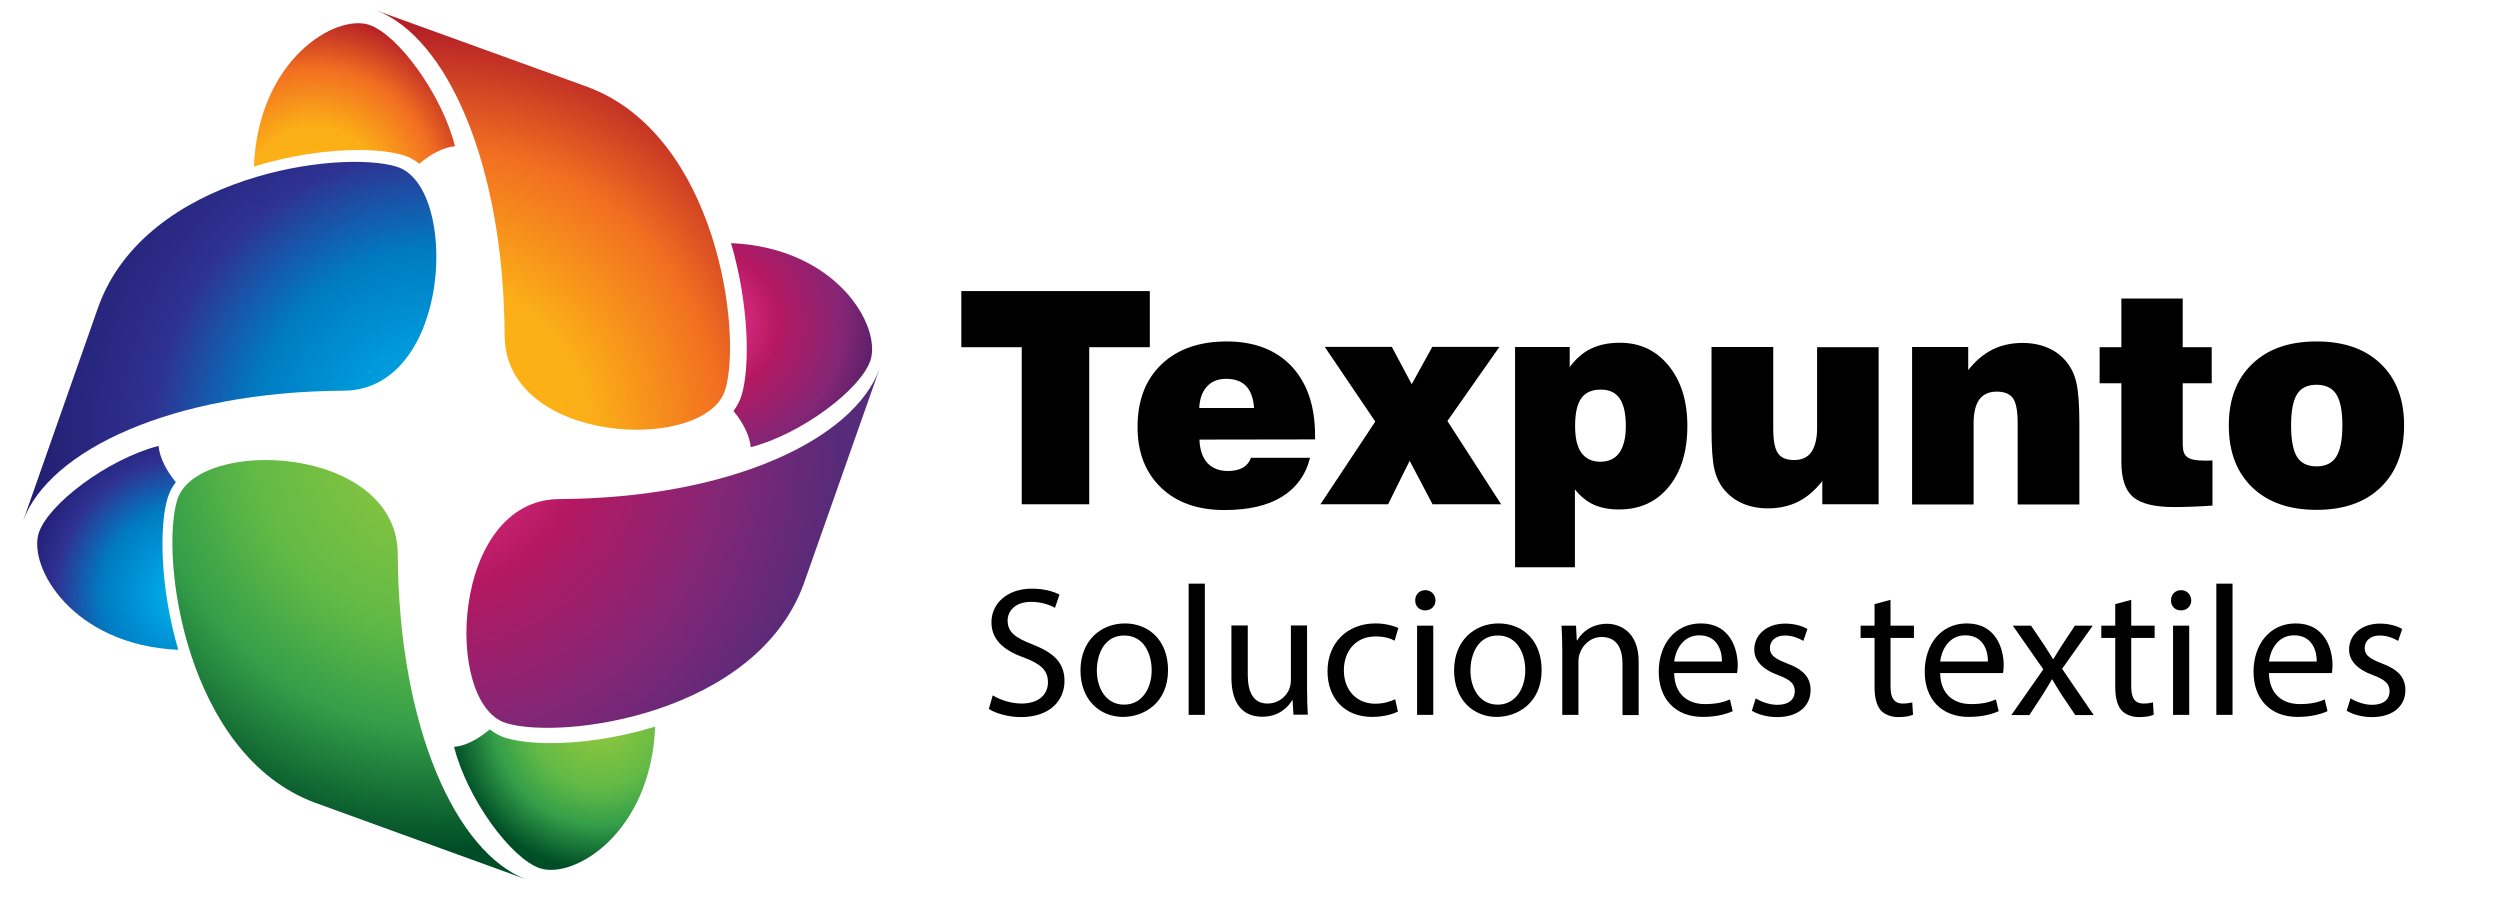 <?xml version="1.0" encoding="UTF-8"?> <!-- Generator: Adobe Illustrator 22.0.1, SVG Export Plug-In . SVG Version: 6.00 Build 0) --> <svg xmlns="http://www.w3.org/2000/svg" xmlns:xlink="http://www.w3.org/1999/xlink" version="1.1" id="Capa_1" x="0px" y="0px" width="1345px" height="494px" viewBox="0 0 1345 494" style="enable-background:new 0 0 1345 494;" xml:space="preserve"> <style type="text/css"> .st0{fill:url(#SVGID_1_);} .st1{fill:url(#SVGID_2_);} .st2{fill:url(#SVGID_3_);} .st3{fill:url(#SVGID_4_);} .st4{fill:url(#SVGID_5_);} .st5{fill:url(#SVGID_6_);} .st6{fill:url(#SVGID_7_);} .st7{fill:url(#SVGID_8_);} </style> <g> <radialGradient id="SVGID_1_" cx="235.11" cy="232.096" r="216.293" gradientTransform="matrix(1.002 0 0 1.017 5.882003e-02 0.226)" gradientUnits="userSpaceOnUse"> <stop offset="0" style="stop-color:#98C93C"></stop> <stop offset="0.463" style="stop-color:#62BA46"></stop> <stop offset="0.709" style="stop-color:#349E49"></stop> <stop offset="1" style="stop-color:#004E27"></stop> </radialGradient> <path class="st0" d="M169.3,431.8l113.8,41.3c-37.6-14.2-68.6-81.6-69.1-174.9c-0.3-59.1-108.4-63.4-118.7-29.1 C86.1,299.8,99.7,405.8,169.3,431.8z"></path> <radialGradient id="SVGID_2_" cx="235.111" cy="232.096" r="216.294" gradientTransform="matrix(1.002 0 0 1.017 5.882003e-02 0.226)" gradientUnits="userSpaceOnUse"> <stop offset="0" style="stop-color:#EC3593"></stop> <stop offset="0.361" style="stop-color:#B51861"></stop> <stop offset="0.709" style="stop-color:#842676"></stop> <stop offset="1" style="stop-color:#562B79"></stop> </radialGradient> <path class="st1" d="M432.5,313.9l40.7-115.5c-14,38.1-80.4,69.6-172.3,70.1c-58.2,0.3-62.5,110-28.7,120.5 C302.3,398.3,406.9,384.5,432.5,313.9z"></path> <radialGradient id="SVGID_3_" cx="235.111" cy="232.096" r="216.297" gradientTransform="matrix(1.002 0 0 1.017 5.882003e-02 0.226)" gradientUnits="userSpaceOnUse"> <stop offset="0" style="stop-color:#FCB813"></stop> <stop offset="0.388" style="stop-color:#FBAE17"></stop> <stop offset="0.709" style="stop-color:#F26F21"></stop> <stop offset="1" style="stop-color:#B62126"></stop> </radialGradient> <path class="st2" d="M316.2,46.8L202.4,5.6C240,19.8,271,87.2,271.5,180.5c0.3,59.1,108.4,63.4,118.7,29.1 C399.4,178.9,385.8,72.8,316.2,46.8z"></path> <radialGradient id="SVGID_4_" cx="235.113" cy="232.094" r="216.303" gradientTransform="matrix(1.002 0 0 1.017 5.882003e-02 0.226)" gradientUnits="userSpaceOnUse"> <stop offset="0" style="stop-color:#00B8F1"></stop> <stop offset="0.463" style="stop-color:#007BC2"></stop> <stop offset="0.709" style="stop-color:#2F3191"></stop> <stop offset="1" style="stop-color:#231F72"></stop> </radialGradient> <path class="st3" d="M53,164.8L12.4,280.3c14-38.1,80.4-69.6,172.4-70.1c58.2-0.3,62.5-110,28.7-120.5 C183.2,80.3,78.7,94.1,53,164.8z"></path> <radialGradient id="SVGID_5_" cx="101.564" cy="314.274" r="101.789" gradientTransform="matrix(1.002 0 0 1.017 5.882003e-02 0.226)" gradientUnits="userSpaceOnUse"> <stop offset="0" style="stop-color:#00B8F1"></stop> <stop offset="0.463" style="stop-color:#007BC2"></stop> <stop offset="0.709" style="stop-color:#2F3191"></stop> <stop offset="1" style="stop-color:#180F5E"></stop> </radialGradient> <path class="st4" d="M90.2,267.9c0.9-3,2.4-5.9,4.4-8.5c-5.7-6.9-8.8-13.9-9.3-19.5c-27.4,7.1-59.2,31.2-64.4,46.7 c-6,18.3,18.1,60.5,75,63C86.1,316.1,85.6,283,90.2,267.9z"></path> <radialGradient id="SVGID_6_" cx="321.734" cy="379.245" r="80.563" gradientTransform="matrix(1.002 0 0 1.017 5.882003e-02 0.226)" gradientUnits="userSpaceOnUse"> <stop offset="0" style="stop-color:#98C93C"></stop> <stop offset="0.463" style="stop-color:#62BA46"></stop> <stop offset="0.709" style="stop-color:#349E49"></stop> <stop offset="1" style="stop-color:#004E27"></stop> </radialGradient> <path class="st5" d="M296.3,399.8c-9.9,0-18.3-1-24.5-2.9c-3.1-1-5.8-2.5-8.3-4.5c-6.8,5.8-13.7,9-19.2,9.4 c7,27.9,30.7,60.1,46.1,65.3c18,6.1,59.7-18.4,62.1-76.2C332.4,397.1,312.5,399.8,296.3,399.8z"></path> <radialGradient id="SVGID_7_" cx="383.091" cy="169.902" r="97.865" gradientTransform="matrix(1.002 0 0 1.017 5.882003e-02 0.226)" gradientUnits="userSpaceOnUse"> <stop offset="0" style="stop-color:#EC3593"></stop> <stop offset="0.361" style="stop-color:#B51861"></stop> <stop offset="0.709" style="stop-color:#842676"></stop> <stop offset="1" style="stop-color:#441C61"></stop> </radialGradient> <path class="st6" d="M393.3,130.8c9.8,33.6,10.2,66.7,5.7,81.8c-0.9,3-2.4,5.9-4.4,8.5c5.7,6.9,8.8,13.9,9.3,19.5 c27.4-7.1,59.2-31.2,64.4-46.7C474.3,175.5,450.2,133.3,393.3,130.8z"></path> <radialGradient id="SVGID_8_" cx="168.336" cy="103.133" r="94.619" gradientTransform="matrix(1.002 0 0 1.017 5.882003e-02 0.226)" gradientUnits="userSpaceOnUse"> <stop offset="0" style="stop-color:#FCB813"></stop> <stop offset="0.388" style="stop-color:#FBAE17"></stop> <stop offset="0.709" style="stop-color:#F26F21"></stop> <stop offset="1" style="stop-color:#B62126"></stop> </radialGradient> <path class="st7" d="M192.8,80.7c9.9,0,18.3,1,24.5,2.9c3.1,1,5.8,2.5,8.3,4.5c6.8-5.8,13.7-9,19.2-9.4 c-7-27.9-30.7-60.1-46.1-65.3c-18-6.1-59.7,18.4-62.1,76.2C156.7,83.4,176.6,80.7,192.8,80.7z"></path> </g> <g> <path d="M549.7,271.3v-84.5h-32.5v-30.2h101.4v30.2H586v84.5H549.7z"></path> <path d="M673,246.3h31.8c-2.3,9.2-7.4,16.2-15.2,21c-7.8,4.8-18.1,7.1-30.9,7.1c-14.3,0-25.7-4-34.1-12.1 c-8.4-8.1-12.6-18.9-12.6-32.6c0-14.2,4.3-25.5,12.9-33.7c8.6-8.2,20.3-12.3,35.1-12.3c14.8,0,26.5,4.5,34.9,13.4 c8.4,9,12.6,21.4,12.6,37.3v2l-62.2,0.1c0.2,5.4,1.6,9.6,4.2,12.5c2.7,2.9,6.4,4.4,11.1,4.4c3.2,0,5.9-0.6,8.1-1.8 C670.8,250.3,672.2,248.6,673,246.3z M645.2,219.5h29.5c-0.4-5.2-1.8-9.2-4.3-11.8c-2.5-2.6-6.1-3.9-10.8-3.9 c-4.3,0-7.8,1.4-10.3,4.2C646.8,210.7,645.4,214.6,645.2,219.5z"></path> <path d="M710.4,271.3l29.5-44.5l-27.2-40.2h36.1l10.7,20.1l11.1-20.1h36.1l-28,39.9l28.9,44.8h-36.9l-12.3-23.4l-11.6,23.4H710.4z"></path> <path d="M815.1,305.3V186.7h29.4v10.8c3.3-4.5,7.1-7.8,11.4-9.9c4.3-2.1,9.5-3.2,15.6-3.2c10.8,0,19.5,4.1,26.2,12.3 c6.7,8.2,10.1,19,10.1,32.4c0,13.7-3.3,24.6-10,32.8c-6.7,8.2-15.6,12.2-26.9,12.2c-5.2,0-9.7-0.9-13.5-2.6 c-3.8-1.8-7.2-4.5-10.1-8.2v41.9H815.1z M874.7,229.2c0-6.6-1.1-11.6-3.3-14.8c-2.2-3.2-5.6-4.8-10.1-4.8c-4.9,0-8.4,1.6-10.6,4.7 c-2.2,3.1-3.3,8.1-3.3,14.9c0,6.4,1.1,11.2,3.4,14.4c2.3,3.2,5.7,4.8,10.2,4.8c4.5,0,7.9-1.6,10.2-4.8 C873.5,240.3,874.7,235.6,874.7,229.2z"></path> <path d="M1010.7,186.7v84.6h-30.3v-12.5c-3.9,5-8.2,8.7-13,11.1c-4.8,2.4-10.2,3.6-16.2,3.6c-5.1,0-9.6-0.9-13.6-2.6 c-4-1.7-7.4-4.3-10.1-7.6c-2.5-3-4.2-6.7-5.2-11c-1-4.3-1.5-11.6-1.5-21.8v-43.8h33.2v43.7c0,6.4,0.8,10.9,2.5,13.4 c1.7,2.5,4.6,3.7,8.7,3.7c4.1,0,7.3-1.4,9.3-4.3s3.1-7.2,3.1-12.9v-43.5H1010.7z"></path> <path d="M1028.7,271.3v-84.6h30.2v12.4c3.9-4.9,8.2-8.6,13-11c4.8-2.4,10.2-3.6,16.2-3.6c5.1,0,9.6,0.9,13.6,2.6 c4,1.7,7.4,4.3,10.1,7.6c2.5,3.1,4.3,6.8,5.3,11.2c1,4.4,1.6,11.6,1.6,21.5v44h-33.2v-43.8c0-6.4-0.8-10.9-2.5-13.3 c-1.7-2.4-4.6-3.6-8.7-3.6c-4.2,0-7.3,1.4-9.4,4.2c-2,2.8-3.1,7.1-3.1,12.8v43.7H1028.7z"></path> <path d="M1174.4,240c0,2.9,0.8,4.9,2.5,6c1.6,1.2,4.6,1.8,8.7,1.8c1.2,0,2.2,0,2.8,0c0.6,0,1.3-0.1,1.9-0.1V272 c-4.1,0.3-7.8,0.5-11.2,0.6c-3.4,0.1-6.5,0.2-9.4,0.2c-10.5,0-17.9-1.8-22.1-5.4c-4.2-3.6-6.3-9.9-6.3-18.8v-42.4h-11.7v-19.4h11.7 v-26.2h33v26.2h15.6v19.4h-15.6V240z"></path> <path d="M1199.1,228.9c0-14,4.2-25.1,12.6-33.1c8.4-8.1,19.9-12.1,34.6-12.1c14.7,0,26.2,4,34.6,12.1c8.4,8.1,12.5,19.1,12.5,33.1 c0,14.1-4.2,25.2-12.6,33.3c-8.4,8.1-19.9,12.1-34.5,12.1c-14.6,0-26.2-4-34.6-12.1C1203.3,254.1,1199.1,243,1199.1,228.9z M1232.6,228.9c0,7.8,1.1,13.5,3.2,16.9c2.1,3.4,5.6,5.1,10.5,5.1c4.9,0,8.4-1.7,10.6-5.2c2.2-3.5,3.3-9.1,3.3-16.9 c0-7.7-1.1-13.3-3.3-16.7c-2.2-3.4-5.7-5.1-10.6-5.1c-4.9,0-8.4,1.7-10.5,5.1C1233.7,215.5,1232.6,221.1,1232.6,228.9z"></path> </g> <g> <path d="M534.1,374.1c3.9,2.4,9.6,4.4,15.6,4.4c8.9,0,14.1-4.7,14.1-11.4c0-6.3-3.6-9.8-12.8-13.3c-10.9-3.8-17.6-9.6-17.6-19 c0-10.3,8.7-18.1,21.7-18.1c6.8,0,11.9,1.6,14.9,3.2l-2.4,7.1c-2.2-1.2-6.7-3.2-12.8-3.2c-9.2,0-12.7,5.5-12.7,10 c0,6.3,4.1,9.3,13.4,12.9c11.4,4.5,17.2,9.8,17.2,19.7c0,10.3-7.7,19.4-23.5,19.4c-6.6,0-13.7-2-17.2-4.4L534.1,374.1z"></path> <path d="M628.4,360.5c0,17.8-13.1,25.2-24.2,25.2c-12.7,0-22.9-9.4-22.9-25c0-16.1,11-25.3,24-25.3 C618.7,335.5,628.4,345.1,628.4,360.5z M590.1,360.7c0,9.6,4.9,18.4,14.7,18.4c9.6,0,14.8-8.8,14.8-18.5c0-8.4-3.9-18.7-14.8-18.7 C594,341.9,590.1,352.2,590.1,360.7z"></path> <path d="M639.5,314h8.7v70.6h-8.7V314z"></path> <path d="M695.9,384.6l-0.5-7.9h-0.2c-2.2,3.7-7.1,8.9-16.1,8.9c-9.4,0-16.6-5.7-16.6-21.1v-28h8.8v26.6c0,9.3,3,15.4,10.6,15.4 c6.4,0,10.5-4.4,11.8-8c0.5-1.4,0.8-3.1,0.8-4.6v-29.4h8.7v34.9c0,5.1,0.2,9.2,0.4,13.1H695.9z"></path> <path d="M752.1,382.8c-2.3,1.2-7.4,2.9-13.9,2.9c-14.6,0-24-9.8-24-24.6c0-14.8,10.2-25.7,25.9-25.7c5.1,0,9.8,1.3,12.2,2.5l-2,6.8 c-2.1-1.2-5.4-2.3-10.2-2.3c-11.1,0-17.1,8.3-17.1,18.2c0,11.1,7.2,18,16.9,18c4.9,0,8.2-1.3,10.7-2.4L752.1,382.8z"></path> <path d="M772.3,323c0,3-2.2,5.4-5.6,5.4c-3.2,0-5.4-2.4-5.3-5.4c-0.1-3,2.2-5.5,5.4-5.5C770,317.5,772.2,319.9,772.3,323z M762.4,384.6v-48h8.7v48H762.4z"></path> <path d="M829.4,360.5c0,17.8-13.1,25.2-24.2,25.2c-12.7,0-22.9-9.4-22.9-25c0-16.1,11-25.3,24-25.3 C819.8,335.5,829.4,345.1,829.4,360.5z M791.1,360.7c0,9.6,4.9,18.4,14.7,18.4c9.6,0,14.8-8.8,14.8-18.5c0-8.4-3.9-18.7-14.8-18.7 C795,341.9,791.1,352.2,791.1,360.7z"></path> <path d="M840.5,349.5c0-5-0.2-9-0.4-12.9h7.8l0.4,7.9h0.3c2.4-4.5,8-8.9,16-8.9c6.6,0,17,4,17,20.4v28.7h-8.7V357 c0-7.9-2.9-14.3-11.2-14.3c-5.8,0-10.2,4.1-11.8,8.9c-0.4,1.1-0.7,2.6-0.7,4.1v28.9h-8.7V349.5z"></path> <path d="M900.7,362.1c0.2,11.8,7.7,16.7,16.6,16.7c6.3,0,10.2-1.1,13.4-2.5l1.5,6.3c-3,1.4-8.4,3.1-16.1,3.1 c-14.9,0-23.7-9.8-23.7-24.3c0-14.6,8.6-26,22.7-26c15.7,0,19.8,13.7,19.8,22.6c0,1.8-0.2,3.2-0.4,4.1H900.7z M926.4,355.9 c0.1-5.5-2.3-14.1-12.2-14.1c-8.9,0-12.8,8.1-13.5,14.1H926.4z"></path> <path d="M944.6,375.7c2.6,1.7,7.2,3.5,11.6,3.5c6.4,0,9.4-3.2,9.4-7.2c0-4.2-2.5-6.4-9-8.8c-8.7-3.2-12.8-8-12.8-13.7 c0-7.7,6.3-14,16.7-14c4.9,0,9.2,1.3,11.9,2.9l-2.2,6.4c-1.9-1.1-5.4-2.9-10-2.9c-5.1,0-8,3.1-8,6.7c0,4,2.8,5.8,9.2,8.3 c8.3,3.1,12.7,7.2,12.7,14.4c0,8.5-6.6,14.5-18,14.5c-5.3,0-10.2-1.4-13.6-3.4L944.6,375.7z"></path> <path d="M1017.1,322.7v13.9h12.6v6.6h-12.6v26c0,6,1.7,9.3,6.6,9.3c2.3,0,3.9-0.3,5.1-0.6l0.4,6.6c-1.7,0.8-4.4,1.3-7.9,1.3 c-4,0-7.4-1.4-9.5-3.7c-2.3-2.8-3.3-7-3.3-12.6v-26.3h-7.5v-6.6h7.5v-11.6L1017.1,322.7z"></path> <path d="M1043.8,362.1c0.2,11.8,7.7,16.7,16.6,16.7c6.3,0,10.2-1.1,13.4-2.5l1.5,6.3c-3,1.4-8.4,3.1-16.1,3.1 c-14.9,0-23.7-9.8-23.7-24.3c0-14.6,8.6-26,22.7-26c15.7,0,19.8,13.7,19.8,22.6c0,1.8-0.2,3.2-0.4,4.1H1043.8z M1069.5,355.9 c0.1-5.5-2.3-14.1-12.2-14.1c-8.9,0-12.8,8.1-13.5,14.1H1069.5z"></path> <path d="M1092.7,336.6l6.9,10.2c1.8,2.7,3.3,5.2,4.9,7.8h0.2c1.6-2.7,3.3-5.3,4.9-7.9l6.7-10.1h9.6l-16.5,23.2l17,24.9h-9.9 l-7.2-10.7c-1.9-2.9-3.5-5.6-5.2-8.5h-0.2c-1.6,3-3.3,5.5-5.1,8.5l-7,10.7h-9.7l17.2-24.6l-16.4-23.5H1092.7z"></path> <path d="M1146.6,322.7v13.9h12.6v6.6h-12.6v26c0,6,1.7,9.3,6.6,9.3c2.3,0,3.9-0.3,5.1-0.6l0.4,6.6c-1.7,0.8-4.4,1.3-7.9,1.3 c-4,0-7.4-1.4-9.5-3.7c-2.3-2.8-3.3-7-3.3-12.6v-26.3h-7.5v-6.6h7.5v-11.6L1146.6,322.7z"></path> <path d="M1178.9,323c0,3-2.2,5.4-5.6,5.4c-3.2,0-5.4-2.4-5.3-5.4c-0.1-3,2.2-5.5,5.4-5.5C1176.6,317.5,1178.8,319.9,1178.9,323z M1169.1,384.6v-48h8.7v48H1169.1z"></path> <path d="M1192.4,314h8.7v70.6h-8.7V314z"></path> <path d="M1220.7,362.1c0.2,11.8,7.7,16.7,16.6,16.7c6.3,0,10.2-1.1,13.4-2.5l1.5,6.3c-3,1.4-8.4,3.1-16.1,3.1 c-14.9,0-23.7-9.8-23.7-24.3c0-14.6,8.6-26,22.7-26c15.7,0,19.8,13.7,19.8,22.6c0,1.8-0.2,3.2-0.4,4.1H1220.7z M1246.4,355.9 c0.1-5.5-2.3-14.1-12.2-14.1c-8.9,0-12.8,8.1-13.5,14.1H1246.4z"></path> <path d="M1264.6,375.7c2.6,1.7,7.2,3.5,11.6,3.5c6.4,0,9.4-3.2,9.4-7.2c0-4.2-2.5-6.4-9-8.8c-8.7-3.2-12.8-8-12.8-13.7 c0-7.7,6.3-14,16.7-14c4.9,0,9.2,1.3,11.9,2.9l-2.2,6.4c-1.9-1.1-5.4-2.9-10-2.9c-5.1,0-8,3.1-8,6.7c0,4,2.8,5.8,9.2,8.3 c8.3,3.1,12.7,7.2,12.7,14.4c0,8.5-6.6,14.5-18,14.5c-5.3,0-10.2-1.4-13.6-3.4L1264.6,375.7z"></path> </g> </svg> 